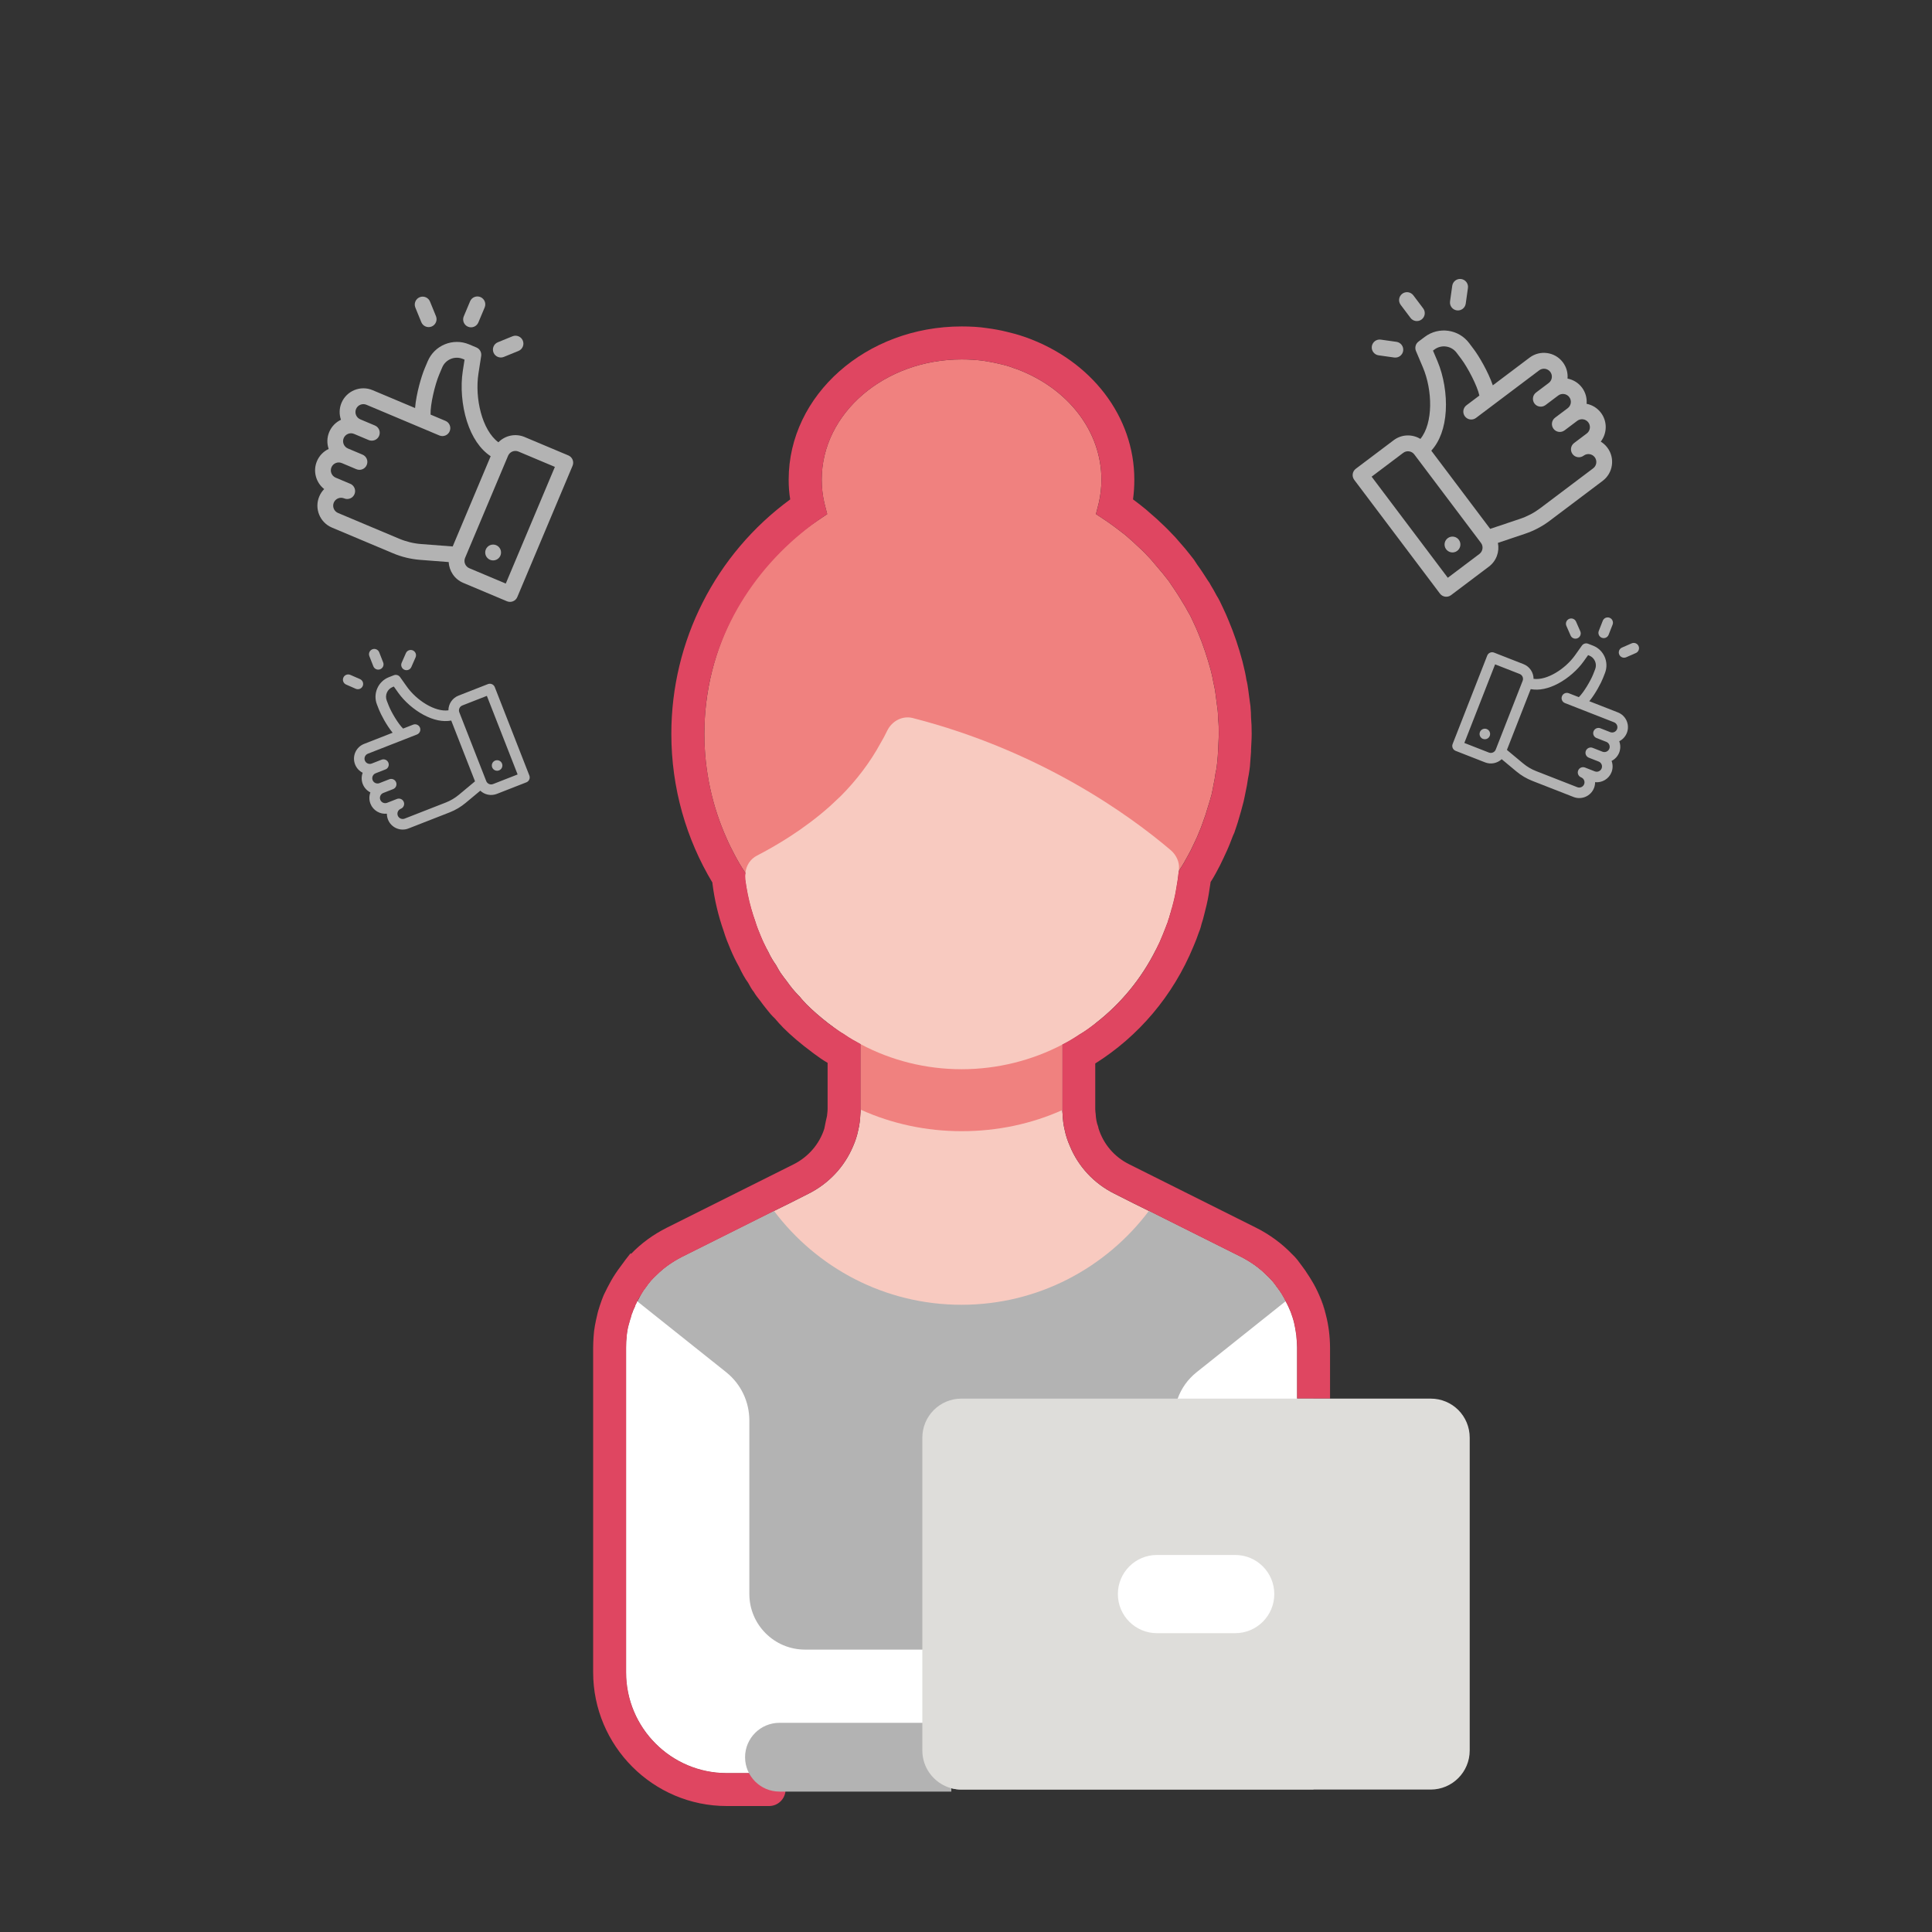 <?xml version="1.0" encoding="UTF-8"?> <!-- Generator: Adobe Illustrator 24.0.1, SVG Export Plug-In . SVG Version: 6.00 Build 0) --> <svg xmlns="http://www.w3.org/2000/svg" xmlns:xlink="http://www.w3.org/1999/xlink" version="1.1" x="0px" y="0px" viewBox="0 0 100 100" style="enable-background:new 0 0 100 100;" xml:space="preserve"><rect x="0" y="0" width="100" height="100" fill="#333333" stroke="none"/> <style type="text/css"> .st0{fill:#F4A09B;} .st1{fill:#B3B3B3;} .st2{fill:#DEDDDA;} .st3{fill:#F8CAC0;} .st4{fill:#DF4661;} .st5{fill:none;stroke:#B3B3B2;stroke-width:0.932;stroke-miterlimit:10;} .st6{fill:#B3B3B2;} .st7{fill:#F0817F;} .st8{fill:#FFFFFF;} .st9{fill:none;stroke:#DF4661;stroke-width:1.685;stroke-linecap:round;stroke-linejoin:round;stroke-miterlimit:10;} </style> <g id="Calque_1"> <g> <g> <path class="st3" d="M67.132,69.742v22.032H37.616c-2.878,0-5.209-2.343-5.209-5.221V69.742c0-0.193,0.011-0.398,0.034-0.591 v-0.045c0.023-0.193,0.057-0.387,0.114-0.58c0-0.011,0-0.023,0.011-0.034c0.023-0.102,0.057-0.205,0.091-0.307 c0.011-0.045,0.023-0.091,0.034-0.136c0.011-0.023,0.011-0.034,0.023-0.046c0.045-0.136,0.102-0.262,0.159-0.387 c0.011-0.068,0.045-0.125,0.08-0.182c0-0.034,0.023-0.057,0.034-0.08l0.011,0.011c0.068-0.136,0.136-0.262,0.205-0.387 c0.068-0.125,0.148-0.239,0.239-0.353c0.159-0.239,0.353-0.455,0.569-0.648c0.364-0.364,0.796-0.66,1.274-0.91l4.004-2.002 l0.773-0.387l0.785-0.387l0.99-0.5c1.069-0.535,1.877-1.41,2.32-2.468c0.114-0.262,0.205-0.535,0.262-0.819 c0.068-0.273,0.102-0.569,0.114-0.853c0.011-0.08,0.011-0.159,0.011-0.239v-3.367c-0.296-0.159-0.58-0.319-0.853-0.512v-2.195 h12.148v2.229c-0.273,0.182-0.557,0.353-0.853,0.5v3.344c0,0.08,0,0.159,0.011,0.227c0.011,0.296,0.045,0.58,0.114,0.864 c0.057,0.284,0.148,0.546,0.262,0.808c0.432,1.058,1.24,1.945,2.32,2.48l0.99,0.5l0.785,0.387l0.773,0.387l4.004,2.002 c0.478,0.25,0.91,0.546,1.274,0.91c0.216,0.193,0.409,0.409,0.569,0.648c0.182,0.228,0.33,0.478,0.455,0.728 c0.102,0.182,0.182,0.375,0.262,0.557c0.068,0.193,0.137,0.387,0.182,0.591c0.034,0.159,0.068,0.33,0.091,0.5 c0.011,0.068,0.023,0.136,0.023,0.205C67.121,69.389,67.132,69.56,67.132,69.742z"></path> <path class="st4" d="M68.281,67.035c0.148,0.341,0.262,0.694,0.353,1.046C68.554,67.717,68.44,67.376,68.281,67.035z M42.837,50.485l0.102,0.864l0.205,1.82c0.182,0.136,0.364,0.262,0.546,0.364c0.273,0.193,0.557,0.353,0.853,0.512v-1.854h10.442 v1.877c0.296-0.148,0.58-0.318,0.853-0.5c0.296-0.171,0.58-0.375,0.853-0.591v-2.491H42.837z"></path> </g> </g> <path class="st1" d="M67.985,72.392v20.235H49.764c-0.682,0-1.285-0.341-1.649-0.853H37.616c-2.878,0-5.209-2.343-5.209-5.221 V69.742c0-0.193,0.011-0.398,0.034-0.591v-0.045c0.023-0.193,0.057-0.387,0.114-0.58c0-0.011,0-0.023,0.011-0.034 c0.023-0.102,0.057-0.205,0.091-0.307c0.011-0.045,0.023-0.091,0.034-0.136c0.011-0.023,0.011-0.034,0.023-0.046 c0.045-0.136,0.102-0.262,0.159-0.387c0.011-0.068,0.045-0.125,0.08-0.182c0-0.034,0.023-0.057,0.034-0.08l0.011,0.011 c0.068-0.136,0.136-0.262,0.205-0.387c0.068-0.125,0.148-0.239,0.239-0.353c0.159-0.239,0.353-0.455,0.569-0.648 c0.364-0.364,0.796-0.66,1.274-0.91l4.004-2.002l0.773-0.387c2.218,2.946,5.733,4.857,9.702,4.857s7.484-1.911,9.702-4.857 l0.773,0.387l4.004,2.002c0.478,0.25,0.91,0.546,1.274,0.91c0.216,0.193,0.409,0.409,0.569,0.648 c0.182,0.228,0.33,0.478,0.455,0.728c0.102,0.182,0.182,0.375,0.262,0.557c0.068,0.193,0.137,0.387,0.182,0.591 c0.034,0.159,0.068,0.33,0.091,0.5c0.011,0.068,0.023,0.136,0.023,0.205c0.023,0.182,0.034,0.353,0.034,0.535v2.65H67.985z"></path> <g> <path class="st8" d="M67.132,69.742v22.032H60.74V73.53c0-0.398,0.068-0.785,0.216-1.137c0.193-0.535,0.523-1.001,0.978-1.365 l4.607-3.674c0.102,0.182,0.182,0.375,0.262,0.557c0.068,0.193,0.137,0.387,0.182,0.591c0.034,0.159,0.068,0.33,0.091,0.5 c0.011,0.068,0.023,0.136,0.023,0.205C67.121,69.389,67.132,69.56,67.132,69.742z"></path> <path class="st8" d="M48.911,85.382v6.392H37.616c-2.878,0-5.209-2.343-5.209-5.221V69.742c0-0.193,0.011-0.398,0.034-0.591 v-0.045c0.023-0.193,0.057-0.387,0.114-0.58c0-0.011,0-0.023,0.011-0.034c0.023-0.102,0.057-0.205,0.091-0.307 c0.011-0.045,0.023-0.091,0.045-0.136c0-0.011,0-0.034,0.011-0.046c0.045-0.136,0.102-0.262,0.159-0.387 c0.011-0.068,0.045-0.125,0.08-0.182c0.023-0.023,0.034-0.045,0.045-0.068l4.595,3.663c0.762,0.614,1.194,1.524,1.194,2.502v8.974 c0,1.592,1.297,2.878,2.878,2.878H48.911z"></path> <path class="st8" d="M32.691,68.047c0.011-0.023,0.011-0.034,0.023-0.046c-0.011,0.011-0.011,0.034-0.011,0.046 c-0.023,0.045-0.034,0.091-0.045,0.136C32.668,68.138,32.68,68.093,32.691,68.047z"></path> <path class="st8" d="M32.998,67.365c-0.011,0.023-0.023,0.046-0.045,0.068c0-0.034,0.023-0.057,0.034-0.08L32.998,67.365z"></path> <path class="st8" d="M32.691,68.047c-0.011,0.045-0.023,0.091-0.034,0.136c0.011-0.045,0.023-0.091,0.045-0.136 c0-0.011,0-0.034,0.011-0.046C32.702,68.013,32.702,68.024,32.691,68.047z M32.987,67.353c-0.011,0.023-0.034,0.045-0.034,0.08 c0.023-0.023,0.034-0.045,0.045-0.068L32.987,67.353z"></path> <path class="st8" d="M32.714,68.002c-0.011,0.011-0.011,0.034-0.011,0.046h-0.011C32.702,68.024,32.702,68.013,32.714,68.002z"></path> </g> <g> <path class="st7" d="M63.083,37.985c0,0.239-0.023,0.489-0.034,0.842c-0.011,0.216-0.023,0.432-0.045,0.626l-0.023,0.193 c-0.011,0.102-0.023,0.205-0.068,0.387c-0.023,0.193-0.057,0.375-0.114,0.648c-0.023,0.148-0.057,0.296-0.091,0.455 c-0.068,0.239-0.136,0.489-0.228,0.762c-0.045,0.171-0.102,0.341-0.171,0.523l-0.068,0.193c-0.057,0.159-0.114,0.318-0.182,0.466 c-0.034,0.08-0.068,0.171-0.102,0.25c-0.102,0.227-0.205,0.421-0.307,0.648c-0.011,0.011-0.011,0.034-0.023,0.046 c-0.114,0.216-0.239,0.444-0.364,0.66c-0.08,0.137-0.159,0.262-0.25,0.398c-0.034,0.318-0.08,0.626-0.136,0.933 c-0.046,0.296-0.114,0.591-0.205,0.921c-0.011,0.034-0.011,0.068-0.034,0.102c-0.102,0.114-0.205,0.239-0.307,0.353 c-0.216,0.227-0.432,0.466-0.671,0.694c-0.148,0.148-0.307,0.307-0.466,0.444c0,0.011-0.023,0.011-0.034,0.023 c-0.842,0.751-1.774,1.399-2.775,1.934c-0.614,0.33-1.251,0.614-1.911,0.853c-1.479,0.523-3.048,0.808-4.698,0.808 c-1.649,0-3.242-0.284-4.709-0.808c-0.671-0.227-1.319-0.512-1.945-0.853c-1.627-0.853-3.06-2.025-4.231-3.424 c-0.148-0.512-0.25-1.035-0.318-1.547c-0.011-0.114-0.011-0.227,0.011-0.33c-0.205-0.296-0.387-0.614-0.557-0.933 c-0.148-0.284-0.296-0.569-0.421-0.864c-0.739-1.649-1.149-3.481-1.149-5.403c0-4.436,2.184-8.565,5.869-11.044l0.489-0.33 l-0.148-0.58c-0.091-0.398-0.136-0.796-0.136-1.206c0-3.435,3.253-6.222,7.245-6.222c0.375,0,0.751,0.023,1.103,0.068 c0.284,0.046,0.557,0.091,0.83,0.159c0.262,0.057,0.523,0.125,0.773,0.227l0.171,0.057c2.65,1.001,4.356,3.23,4.356,5.71 c0,0.409-0.045,0.808-0.136,1.206l-0.148,0.58l0.5,0.33c0.353,0.239,0.694,0.5,1.001,0.739l0.171,0.148 c0.159,0.136,0.307,0.273,0.489,0.444c0.239,0.216,0.466,0.444,0.671,0.671l0.5,0.591c0.08,0.091,0.148,0.171,0.216,0.262 l0.216,0.273c0.205,0.307,0.421,0.614,0.614,0.933l0.102,0.171c0.091,0.136,0.182,0.296,0.296,0.512 c0.102,0.159,0.182,0.341,0.262,0.512c0.091,0.193,0.182,0.387,0.262,0.591c0.25,0.591,0.455,1.228,0.637,1.877 c0.045,0.193,0.102,0.398,0.136,0.626l0.057,0.262c0.023,0.114,0.045,0.228,0.057,0.341l0.114,0.876 c0.011,0.114,0.023,0.239,0.023,0.444C63.083,37.485,63.083,37.735,63.083,37.985z"></path> <path class="st4" d="M60.854,45.333c-0.262,0.387-0.546,0.773-0.83,1.115l-0.341,0.375c-0.182,0.216-0.387,0.432-0.626,0.66 c-0.136,0.136-0.273,0.262-0.421,0.387l-0.296,0.262v0.011c-1.206,1.024-2.559,1.808-4.004,2.343 c-1.456,0.523-2.991,0.808-4.561,0.808c-1.604,0-3.151-0.284-4.572-0.808c-2.741-1.001-5.061-2.889-6.62-5.3 c-0.023,0.102-0.023,0.216-0.011,0.33c0.068,0.512,0.171,1.035,0.318,1.547c0.057,0.205,0.125,0.409,0.193,0.603 c0.091,0.307,0.193,0.546,0.296,0.796c0.091,0.227,0.193,0.432,0.296,0.637c0.955,0.864,2.013,1.604,3.162,2.207 c0.034,0.023,0.068,0.034,0.102,0.046c0.25,0.136,0.489,0.25,0.751,0.364c0.398,0.182,0.796,0.341,1.217,0.478 c1.524,0.523,3.162,0.808,4.868,0.808c1.649,0,3.287-0.273,4.823-0.808c0.432-0.148,0.842-0.307,1.24-0.489 c0.284-0.125,0.569-0.262,0.853-0.409c1.069-0.557,2.07-1.251,2.98-2.059l0.171-0.102c0.125-0.239,0.239-0.489,0.341-0.751 c0.102-0.25,0.182-0.466,0.262-0.671l0.034-0.125c0.023-0.057,0.046-0.114,0.057-0.171l0.034-0.125 c0.034-0.08,0.057-0.171,0.068-0.25c0.023-0.034,0.023-0.068,0.034-0.102c0.091-0.33,0.159-0.626,0.205-0.921 c0.057-0.307,0.102-0.614,0.136-0.933C60.967,45.162,60.91,45.253,60.854,45.333z"></path> </g> <path class="st3" d="M61.024,44.946c0,0.045-0.011,0.091-0.011,0.136c-0.034,0.318-0.08,0.626-0.136,0.933 c-0.046,0.296-0.114,0.591-0.205,0.921c-0.011,0.034-0.011,0.068-0.034,0.102c-0.011,0.08-0.034,0.171-0.068,0.25l-0.034,0.125 c-0.011,0.057-0.034,0.114-0.057,0.171l-0.034,0.125c-0.08,0.205-0.159,0.421-0.262,0.671c-0.102,0.262-0.216,0.512-0.341,0.751 c-0.762,1.535-1.843,2.832-3.151,3.844c-0.273,0.216-0.557,0.421-0.853,0.591c-0.273,0.182-0.557,0.353-0.853,0.5 c-1.57,0.819-3.355,1.274-5.209,1.274c-1.843,0-3.628-0.444-5.232-1.297c-0.296-0.159-0.58-0.319-0.853-0.512 c-0.182-0.102-0.364-0.228-0.546-0.364l-0.125-0.091c-0.057-0.045-0.125-0.091-0.182-0.136c-0.421-0.33-0.774-0.637-1.092-0.955 c-0.125-0.136-0.25-0.262-0.353-0.398l-0.091-0.091c-0.102-0.102-0.182-0.205-0.284-0.319c-0.102-0.125-0.193-0.25-0.318-0.421 c-0.08-0.102-0.159-0.205-0.296-0.398c-0.068-0.102-0.125-0.205-0.239-0.41c-0.136-0.193-0.273-0.409-0.387-0.66 c-0.034-0.068-0.068-0.136-0.102-0.193c-0.102-0.205-0.205-0.409-0.296-0.637c-0.102-0.25-0.205-0.489-0.296-0.796 c-0.068-0.193-0.136-0.398-0.193-0.603c-0.148-0.512-0.25-1.035-0.318-1.547c-0.011-0.114-0.011-0.227,0.011-0.33 c0.034-0.387,0.262-0.728,0.603-0.899c0.967-0.5,2.411-1.342,3.776-2.559l0.546-0.512c0.83-0.83,1.547-1.786,2.059-2.73 c0.136-0.227,0.262-0.466,0.353-0.66c0.25-0.512,0.796-0.785,1.308-0.66c6.62,1.695,11.238,5.027,13.387,6.859 C60.888,44.264,61.047,44.616,61.024,44.946z"></path> <path class="st7" d="M54.985,54.068v3.39c-1.604,0.717-3.367,1.092-5.209,1.092c-1.82,0-3.594-0.375-5.232-1.115v-3.389 c1.604,0.853,3.389,1.297,5.232,1.297C51.629,55.342,53.415,54.887,54.985,54.068z"></path> <g> <path class="st4" d="M68.626,68.052c-0.09-0.343-0.201-0.685-0.345-1.017c-0.114-0.262-0.239-0.512-0.387-0.751 c-0.068-0.114-0.136-0.228-0.216-0.341c-0.08-0.125-0.159-0.25-0.25-0.364l-0.262-0.353c-0.091-0.114-0.182-0.216-0.296-0.319 c-0.523-0.546-1.16-1.012-1.865-1.365l-5.346-2.673l-1.206-0.603c-0.785-0.387-1.342-1.058-1.592-1.854l-0.023-0.102 c-0.08-0.205-0.114-0.421-0.125-0.637c-0.011-0.091-0.023-0.182-0.023-0.262v-2.366c2.229-1.399,4.026-3.492,5.084-6.062 c0.102-0.239,0.193-0.466,0.284-0.739l0.046-0.114c0.034-0.102,0.068-0.205,0.091-0.319c0.046-0.136,0.091-0.284,0.136-0.478 c0.091-0.341,0.171-0.682,0.227-1.012c0.034-0.216,0.068-0.432,0.102-0.66v-0.011c0.023-0.034,0.045-0.068,0.068-0.102 c0.148-0.239,0.273-0.478,0.421-0.762c0.125-0.262,0.25-0.512,0.364-0.773c0.114-0.25,0.205-0.5,0.307-0.762l0.068-0.148 c0.08-0.25,0.171-0.489,0.228-0.705c0.08-0.262,0.159-0.546,0.25-0.899c0.045-0.193,0.08-0.375,0.102-0.489 c0.057-0.25,0.102-0.512,0.125-0.694c0.034-0.159,0.057-0.307,0.08-0.466l0.023-0.182c0.023-0.25,0.034-0.5,0.057-0.751v-0.114 c0.011-0.273,0.034-0.546,0.034-0.819c0-0.307-0.011-0.614-0.034-0.853c0-0.182-0.011-0.353-0.023-0.466 c0-0.102-0.023-0.228-0.034-0.307l-0.091-0.682c-0.023-0.159-0.045-0.318-0.091-0.489l-0.034-0.205 c-0.045-0.25-0.114-0.5-0.171-0.751c-0.193-0.728-0.432-1.433-0.705-2.082c-0.091-0.227-0.193-0.455-0.296-0.671 c-0.114-0.25-0.228-0.489-0.341-0.66c-0.091-0.182-0.193-0.353-0.296-0.523c-0.046-0.091-0.091-0.171-0.148-0.239 c-0.182-0.284-0.364-0.569-0.557-0.83l-0.171-0.262c-0.136-0.182-0.284-0.353-0.444-0.557l-0.512-0.591 c-0.262-0.284-0.535-0.557-0.785-0.785c-0.171-0.171-0.364-0.33-0.546-0.489l-0.193-0.171c-0.216-0.182-0.444-0.353-0.671-0.523 c0.046-0.33,0.068-0.671,0.068-1.024c0-3.253-2.207-6.153-5.63-7.37l-0.102-0.034c-0.296-0.102-0.591-0.182-0.887-0.25 c-0.318-0.08-0.648-0.137-0.978-0.182c-0.432-0.068-0.887-0.091-1.342-0.091c-4.936,0-8.952,3.549-8.952,7.928 c0,0.353,0.023,0.694,0.08,1.024c-3.867,2.832-6.153,7.325-6.153,12.136c0,2.809,0.773,5.448,2.127,7.7v0.034 c0.102,0.842,0.307,1.695,0.58,2.468c0.102,0.341,0.227,0.648,0.353,0.944c0.136,0.33,0.284,0.626,0.444,0.91 c0.148,0.319,0.319,0.626,0.466,0.819c0.102,0.193,0.216,0.387,0.296,0.478c0.102,0.171,0.216,0.318,0.319,0.444 c0.114,0.159,0.227,0.307,0.375,0.489c0.114,0.148,0.239,0.296,0.398,0.444c0.136,0.159,0.273,0.318,0.432,0.478 c0.409,0.409,0.887,0.819,1.513,1.285l0.091,0.068c0.228,0.171,0.455,0.33,0.694,0.466v2.4c0,0.08-0.011,0.171-0.023,0.273 c0,0.045-0.011,0.102-0.023,0.148c-0.011,0.068-0.034,0.125-0.045,0.193l-0.08,0.398c-0.25,0.785-0.819,1.456-1.592,1.843 l-1.206,0.603l-5.346,2.673c-0.705,0.353-1.331,0.808-1.854,1.354l-0.034-0.023l-0.25,0.319L32.1,65.579 c-0.171,0.227-0.33,0.466-0.466,0.705c-0.136,0.239-0.262,0.489-0.387,0.751c-0.068,0.171-0.136,0.341-0.193,0.523 c-0.057,0.171-0.114,0.353-0.148,0.523c-0.045,0.182-0.08,0.353-0.114,0.535c-0.034,0.193-0.057,0.375-0.068,0.569 c-0.011,0.182-0.023,0.364-0.023,0.557v16.811c0,3.822,3.105,6.927,6.916,6.927h2.19c0.471,0,0.853-0.382,0.853-0.853l0,0 c0-0.471-0.382-0.853-0.853-0.853h-2.19c-2.877,0-5.209-2.332-5.209-5.209V69.742c0-0.193,0.011-0.398,0.034-0.591v-0.045 c0.023-0.193,0.057-0.387,0.114-0.58c0-0.011,0-0.023,0.011-0.034c0.023-0.102,0.057-0.205,0.091-0.307 c0.011-0.045,0.023-0.091,0.034-0.136c0.011-0.023,0.011-0.034,0.023-0.046c0.034-0.136,0.091-0.262,0.159-0.387 c0.011-0.068,0.045-0.125,0.08-0.182c0-0.034,0.023-0.057,0.034-0.08c0.068-0.136,0.136-0.262,0.216-0.375 c0.068-0.125,0.148-0.239,0.239-0.353c0.159-0.239,0.353-0.455,0.569-0.648c0.364-0.364,0.796-0.66,1.274-0.91l4.004-2.002 l0.773-0.387l0.785-0.387l0.99-0.5c1.069-0.535,1.877-1.41,2.32-2.468c0.114-0.262,0.205-0.535,0.262-0.819 c0.068-0.273,0.102-0.569,0.114-0.853c0.011-0.08,0.011-0.159,0.011-0.239v-3.367c-0.296-0.159-0.58-0.319-0.853-0.512 c-0.182-0.102-0.364-0.228-0.546-0.364l-0.125-0.091c-0.057-0.045-0.125-0.091-0.182-0.136c-0.421-0.33-0.774-0.637-1.092-0.955 c-0.125-0.136-0.25-0.262-0.353-0.398l-0.091-0.091c-0.102-0.102-0.182-0.205-0.284-0.319c-0.102-0.125-0.193-0.25-0.318-0.421 c-0.08-0.102-0.159-0.205-0.296-0.398c-0.068-0.102-0.125-0.205-0.239-0.41c-0.136-0.193-0.273-0.409-0.387-0.66 c-0.034-0.068-0.068-0.136-0.102-0.193c-0.102-0.205-0.205-0.409-0.296-0.637c-0.102-0.25-0.205-0.489-0.296-0.796 c-0.068-0.193-0.136-0.398-0.193-0.603c-0.148-0.512-0.25-1.035-0.318-1.547c-0.011-0.114-0.011-0.227,0.011-0.33 c-0.205-0.296-0.387-0.614-0.557-0.933c-0.148-0.284-0.296-0.569-0.421-0.864c-0.954-2.129-1.359-4.561-1.043-7.101 c0.486-3.9,2.793-7.343,6.052-9.541l0.201-0.135l-0.148-0.58c-0.091-0.398-0.136-0.796-0.136-1.206 c0-3.435,3.253-6.222,7.245-6.222c0.375,0,0.751,0.023,1.103,0.068c0.284,0.046,0.557,0.091,0.83,0.159 c0.262,0.057,0.523,0.125,0.773,0.227l0.171,0.057c2.65,1.001,4.356,3.23,4.356,5.71c0,0.409-0.045,0.808-0.136,1.206l-0.148,0.58 l0.5,0.33c0.353,0.239,0.694,0.5,1.001,0.739l0.171,0.148c0.159,0.136,0.307,0.273,0.489,0.444 c0.239,0.216,0.466,0.444,0.671,0.671l0.5,0.591c0.08,0.091,0.148,0.171,0.216,0.262l0.216,0.273 c0.205,0.307,0.421,0.614,0.614,0.933l0.102,0.171c0.091,0.136,0.182,0.296,0.296,0.512c0.102,0.159,0.182,0.341,0.262,0.512 c0.091,0.193,0.182,0.387,0.262,0.591c0.25,0.591,0.455,1.228,0.637,1.877c0.045,0.193,0.102,0.398,0.136,0.626l0.057,0.262 c0.023,0.114,0.045,0.228,0.057,0.341l0.114,0.876c0.011,0.114,0.023,0.239,0.023,0.444c0.034,0.273,0.034,0.523,0.034,0.773 c0,0.239-0.023,0.489-0.034,0.842c-0.011,0.216-0.023,0.432-0.045,0.626l-0.023,0.193c-0.011,0.102-0.023,0.205-0.068,0.387 c-0.023,0.193-0.057,0.375-0.114,0.648c-0.023,0.148-0.057,0.296-0.091,0.455c-0.068,0.239-0.136,0.489-0.228,0.762 c-0.045,0.171-0.102,0.341-0.171,0.523l-0.068,0.193c-0.057,0.159-0.114,0.318-0.182,0.466c-0.034,0.08-0.068,0.171-0.102,0.25 c-0.102,0.227-0.205,0.421-0.307,0.648c-0.011,0.011-0.011,0.034-0.023,0.046c-0.114,0.216-0.239,0.444-0.364,0.66 c-0.08,0.137-0.159,0.262-0.25,0.398c-0.034,0.318-0.08,0.626-0.136,0.933c-0.046,0.296-0.114,0.591-0.205,0.921 c-0.011,0.034-0.011,0.068-0.034,0.102c-0.011,0.08-0.034,0.171-0.068,0.25l-0.034,0.125c-0.011,0.057-0.034,0.114-0.057,0.171 l-0.034,0.125c-0.08,0.205-0.159,0.421-0.262,0.671c-0.102,0.262-0.216,0.512-0.341,0.751c-0.762,1.535-1.843,2.832-3.151,3.844 c-0.273,0.216-0.557,0.421-0.853,0.591c-0.273,0.182-0.557,0.353-0.853,0.5v3.344c0,0.08,0,0.159,0.011,0.227 c0.011,0.296,0.045,0.58,0.114,0.864c0.057,0.284,0.148,0.546,0.262,0.808c0.432,1.058,1.24,1.945,2.32,2.48l0.99,0.5l0.785,0.387 l0.773,0.387l4.004,2.002c0.478,0.25,0.91,0.546,1.274,0.91c0.216,0.193,0.409,0.409,0.569,0.648 c0.182,0.228,0.33,0.478,0.455,0.728c0.102,0.182,0.193,0.375,0.262,0.557c0.068,0.193,0.137,0.387,0.182,0.591 c0.034,0.159,0.068,0.33,0.091,0.5c0.011,0.068,0.023,0.136,0.023,0.205c0.023,0.182,0.034,0.353,0.034,0.535v2.65h1.706l0-2.648 C68.838,69.173,68.771,68.605,68.626,68.052z"></path> </g> <path class="st1" d="M49.241,92.732h-8.897c-0.983,0-1.779-0.797-1.779-1.78l0,0c0-0.983,0.797-1.779,1.779-1.779h8.897V92.732z"></path> <g> <path class="st2" d="M76.072,74.417v16.186c0,1.115-0.899,2.025-2.025,2.025H49.764c-0.682,0-1.285-0.341-1.649-0.853 c-0.239-0.33-0.375-0.739-0.375-1.172V74.417c0-1.126,0.91-2.025,2.025-2.025h24.284C75.174,72.392,76.072,73.291,76.072,74.417z"></path> </g> <path class="st8" d="M63.933,84.533h-4.048c-1.119,0-2.024-0.906-2.024-2.024c0-1.118,0.905-2.024,2.024-2.024h4.048 c1.119,0,2.024,0.906,2.024,2.024C65.957,83.626,65.052,84.533,63.933,84.533z"></path> <g> <g> <g> <path class="st1" d="M81.135,19.595c0.025-0.291-0.053-0.592-0.242-0.843c-0.408-0.541-1.18-0.65-1.721-0.242l-1.904,1.435 c-0.243-0.714-0.734-1.535-0.98-1.86l-0.246-0.327c-0.543-0.721-1.573-0.866-2.294-0.323l-0.327,0.246 c-0.15,0.113-0.204,0.314-0.131,0.487l0.359,0.847c0.502,1.186,0.54,2.885-0.13,3.703c-0.418-0.255-0.967-0.246-1.381,0.066 l-1.962,1.479c-0.181,0.136-0.217,0.393-0.081,0.574l4.436,5.887c0.136,0.181,0.393,0.217,0.574,0.081l1.962-1.479 c0.39-0.294,0.555-0.777,0.464-1.227l1.406-0.472c0.46-0.154,0.889-0.381,1.277-0.673l2.74-2.065 c0.541-0.408,0.65-1.18,0.242-1.721c-0.096-0.128-0.213-0.231-0.341-0.31c0.33-0.427,0.35-1.04,0.01-1.492 c-0.189-0.251-0.457-0.409-0.743-0.465c0.025-0.291-0.053-0.592-0.242-0.843S81.422,19.652,81.135,19.595z M76.654,28.099 c0.136,0.18,0.1,0.438-0.081,0.574l-1.635,1.232l-3.943-5.233l1.635-1.232c0.18-0.136,0.438-0.1,0.574,0.081L76.654,28.099z M79.997,20.966l0.654-0.493c0.18-0.136,0.438-0.1,0.574,0.081c0.136,0.18,0.1,0.438-0.081,0.574L80.49,21.62 c-0.181,0.136-0.217,0.393-0.081,0.574s0.393,0.217,0.574,0.081l0.654-0.493c0.18-0.136,0.438-0.1,0.574,0.081 c0.136,0.18,0.1,0.438-0.081,0.574l-0.654,0.493c-0.181,0.136-0.217,0.393-0.081,0.574c0.136,0.181,0.393,0.217,0.574,0.081 c0.18-0.136,0.438-0.1,0.574,0.081c0.136,0.18,0.1,0.438-0.081,0.574l-2.74,2.065c-0.317,0.239-0.669,0.424-1.045,0.55 l-1.545,0.519l-3.049-4.047c0.44-0.484,0.697-1.187,0.75-2.061c0.051-0.853-0.109-1.812-0.428-2.566l-0.234-0.553l0.072-0.054 c0.361-0.272,0.875-0.199,1.147,0.161l0.246,0.327c0.331,0.439,0.828,1.385,0.936,1.893l-0.668,0.503 c-0.181,0.136-0.217,0.393-0.081,0.574c0.136,0.181,0.393,0.217,0.574,0.081l3.271-2.464c0.18-0.136,0.438-0.1,0.574,0.081 c0.136,0.18,0.1,0.438-0.081,0.574l-0.654,0.493c-0.181,0.136-0.217,0.393-0.081,0.574 C79.559,21.066,79.816,21.102,79.997,20.966z"></path> </g> </g> <g> <g> <circle class="st1" cx="75.18" cy="28.184" r="0.41"></circle> </g> </g> <g> <g> <path class="st1" d="M72.58,15.205c-0.181,0.136-0.217,0.393-0.081,0.574l0.509,0.676c0.136,0.181,0.393,0.217,0.574,0.081 c0.181-0.136,0.217-0.393,0.081-0.574l-0.509-0.676C73.017,15.105,72.76,15.069,72.58,15.205z"></path> </g> </g> <g> <g> <path class="st1" d="M72.279,17.693l-0.811-0.114c-0.224-0.032-0.431,0.125-0.463,0.349c-0.031,0.224,0.125,0.431,0.349,0.463 l0.811,0.114c0.224,0.031,0.431-0.125,0.463-0.349C72.659,17.932,72.503,17.725,72.279,17.693z"></path> </g> </g> <g> <g> <path class="st1" d="M75.631,14.442c-0.224-0.032-0.431,0.125-0.463,0.349l-0.114,0.811c-0.031,0.224,0.125,0.431,0.349,0.463 c0.224,0.032,0.431-0.125,0.463-0.348l0.114-0.811C76.011,14.681,75.855,14.474,75.631,14.442z"></path> </g> </g> </g> <g> <g> <g> <path class="st1" d="M17.041,22.36c-0.122,0.29-0.124,0.6-0.029,0.877c-0.264,0.125-0.485,0.344-0.607,0.633 c-0.219,0.521-0.05,1.111,0.375,1.444c-0.106,0.107-0.193,0.237-0.255,0.384c-0.263,0.624,0.031,1.346,0.656,1.609l3.162,1.331 c0.447,0.188,0.919,0.302,1.403,0.34l1.479,0.114c0.022,0.458,0.3,0.886,0.75,1.076l2.265,0.953 c0.208,0.088,0.449-0.01,0.536-0.219l2.86-6.794c0.088-0.208-0.01-0.449-0.219-0.536l-2.265-0.953 c-0.478-0.201-1.013-0.076-1.355,0.274c-0.849-0.629-1.229-2.285-1.032-3.559l0.141-0.909c0.029-0.186-0.073-0.367-0.246-0.44 l-0.377-0.159c-0.832-0.35-1.795,0.042-2.145,0.874l-0.159,0.377c-0.158,0.376-0.434,1.291-0.495,2.043l-2.198-0.925 c-0.624-0.263-1.346,0.031-1.609,0.656c-0.122,0.29-0.124,0.6-0.029,0.877C17.383,21.852,17.163,22.071,17.041,22.36z M26.298,23.591c0.088-0.208,0.328-0.306,0.536-0.219l1.887,0.794l-2.542,6.039l-1.887-0.794 c-0.208-0.088-0.306-0.328-0.219-0.536L26.298,23.591z M19.623,22.559c0.088-0.208-0.01-0.449-0.219-0.536l-0.755-0.318 c-0.208-0.088-0.306-0.328-0.219-0.536c0.088-0.208,0.328-0.306,0.536-0.219l3.774,1.589c0.208,0.088,0.449-0.01,0.536-0.219 c0.088-0.208-0.01-0.449-0.219-0.536l-0.771-0.325c-0.02-0.519,0.23-1.558,0.444-2.065l0.159-0.377 c0.175-0.416,0.656-0.612,1.073-0.437l0.083,0.035l-0.092,0.593c-0.125,0.809-0.045,1.778,0.213,2.592 c0.265,0.834,0.687,1.453,1.231,1.814l-1.966,4.671l-1.625-0.125c-0.396-0.03-0.782-0.124-1.148-0.278l-3.162-1.331 c-0.208-0.088-0.306-0.328-0.219-0.536c0.088-0.208,0.328-0.306,0.536-0.219c0.208,0.088,0.449-0.01,0.536-0.219 c0.088-0.208-0.01-0.449-0.219-0.536l-0.755-0.318c-0.208-0.088-0.306-0.328-0.219-0.536c0.088-0.208,0.328-0.306,0.536-0.219 l0.755,0.318c0.208,0.088,0.449-0.01,0.536-0.219c0.088-0.208-0.01-0.449-0.219-0.536l-0.755-0.318 c-0.208-0.088-0.306-0.328-0.219-0.536c0.088-0.208,0.328-0.306,0.536-0.219l0.755,0.318 C19.295,22.865,19.535,22.767,19.623,22.559z"></path> </g> </g> <g> <g> <circle class="st1" cx="25.524" cy="28.597" r="0.41"></circle> </g> </g> <g> <g> <path class="st1" d="M24.868,15.376c0.208,0.088,0.306,0.328,0.219,0.536l-0.328,0.78c-0.088,0.208-0.328,0.306-0.536,0.219 s-0.306-0.328-0.219-0.536l0.328-0.78C24.419,15.386,24.659,15.289,24.868,15.376z"></path> </g> </g> <g> <g> <path class="st1" d="M25.769,17.715l0.758-0.309c0.209-0.085,0.448,0.015,0.534,0.225c0.085,0.209-0.015,0.448-0.225,0.534 l-0.758,0.309c-0.209,0.085-0.448-0.015-0.534-0.225C25.459,18.039,25.559,17.8,25.769,17.715z"></path> </g> </g> <g> <g> <path class="st1" d="M21.723,15.384c0.209-0.085,0.448,0.015,0.534,0.225l0.309,0.758c0.085,0.209-0.015,0.448-0.225,0.534 c-0.209,0.085-0.448-0.015-0.534-0.225l-0.309-0.758C21.413,15.708,21.514,15.469,21.723,15.384z"></path> </g> </g> </g> <g> <g> <g> <path class="st1" d="M83.812,38.367c0.174-0.088,0.317-0.237,0.394-0.432c0.165-0.421-0.044-0.897-0.464-1.061l-1.48-0.579 c0.321-0.388,0.614-0.953,0.713-1.207l0.099-0.254c0.219-0.561-0.058-1.196-0.619-1.415l-0.254-0.099 c-0.117-0.046-0.249-0.006-0.322,0.096l-0.355,0.5c-0.498,0.7-1.449,1.315-2.147,1.221c-0.001-0.326-0.198-0.635-0.52-0.761 l-1.525-0.597c-0.14-0.055-0.299,0.014-0.354,0.155l-1.79,4.576c-0.055,0.14,0.014,0.299,0.155,0.354l1.525,0.597 c0.303,0.119,0.635,0.043,0.859-0.165l0.76,0.633c0.248,0.207,0.527,0.372,0.828,0.49l2.13,0.833 c0.421,0.165,0.897-0.044,1.061-0.464c0.039-0.099,0.057-0.202,0.056-0.302c0.358,0.038,0.713-0.165,0.85-0.516 c0.076-0.195,0.072-0.402,0.004-0.585c0.174-0.088,0.317-0.237,0.394-0.432C83.885,38.756,83.881,38.549,83.812,38.367z M77.419,38.797c-0.055,0.14-0.214,0.21-0.354,0.155l-1.271-0.497l1.592-4.068l1.271,0.497c0.14,0.055,0.21,0.214,0.155,0.354 L77.419,38.797z M82.636,38.2l0.508,0.199c0.14,0.055,0.21,0.214,0.155,0.354c-0.055,0.14-0.214,0.21-0.354,0.155l-0.508-0.199 c-0.14-0.055-0.299,0.014-0.354,0.155s0.014,0.299,0.155,0.354l0.508,0.199c0.14,0.055,0.21,0.214,0.155,0.354 c-0.055,0.14-0.214,0.21-0.354,0.155l-0.508-0.199c-0.14-0.055-0.299,0.014-0.354,0.155s0.014,0.299,0.155,0.354 c0.14,0.055,0.21,0.214,0.155,0.354c-0.055,0.14-0.214,0.21-0.354,0.155l-2.13-0.833c-0.246-0.096-0.475-0.231-0.678-0.401 l-0.835-0.696l1.231-3.146c0.428,0.08,0.918-0.02,1.432-0.295c0.502-0.269,0.99-0.695,1.307-1.14l0.232-0.326l0.056,0.022 c0.28,0.11,0.419,0.427,0.31,0.707l-0.099,0.254c-0.134,0.341-0.497,0.954-0.747,1.193l-0.519-0.203 c-0.14-0.055-0.299,0.014-0.354,0.155c-0.055,0.14,0.014,0.299,0.155,0.354l2.542,0.995c0.14,0.055,0.21,0.214,0.155,0.354 c-0.055,0.14-0.214,0.21-0.354,0.155l-0.508-0.199c-0.14-0.055-0.299,0.014-0.354,0.155 C82.427,37.986,82.496,38.145,82.636,38.2z"></path> </g> </g> <g> <g> <circle class="st1" cx="76.855" cy="37.99" r="0.273"></circle> </g> </g> <g> <g> <path class="st1" d="M83.313,31.976c-0.14-0.055-0.299,0.014-0.354,0.155l-0.206,0.525c-0.055,0.14,0.014,0.299,0.155,0.354 c0.14,0.055,0.299-0.014,0.354-0.155l0.206-0.525C83.522,32.189,83.453,32.03,83.313,31.976z"></path> </g> </g> <g> <g> <path class="st1" d="M81.795,32.675l-0.219-0.5c-0.06-0.138-0.221-0.201-0.36-0.141c-0.138,0.06-0.201,0.221-0.141,0.36 l0.219,0.5c0.06,0.138,0.221,0.201,0.36,0.141C81.793,32.974,81.856,32.813,81.795,32.675z"></path> </g> </g> <g> <g> <path class="st1" d="M84.812,33.441c-0.06-0.138-0.221-0.201-0.36-0.141l-0.5,0.219c-0.138,0.06-0.201,0.221-0.141,0.36 c0.06,0.138,0.221,0.201,0.36,0.141l0.5-0.219C84.81,33.74,84.873,33.579,84.812,33.441z"></path> </g> </g> </g> <g> <g> <g> <path class="st1" d="M18.777,40.583c0.076,0.195,0.22,0.345,0.394,0.432c-0.068,0.182-0.072,0.39,0.004,0.585 c0.137,0.351,0.492,0.554,0.85,0.516c-0.001,0.1,0.018,0.203,0.056,0.302c0.165,0.421,0.641,0.629,1.061,0.464l2.13-0.833 c0.301-0.118,0.58-0.283,0.828-0.49l0.76-0.633c0.223,0.209,0.555,0.284,0.859,0.165l1.525-0.597 c0.14-0.055,0.21-0.213,0.155-0.354l-1.79-4.576c-0.055-0.14-0.213-0.21-0.354-0.155l-1.525,0.597 c-0.322,0.126-0.519,0.435-0.52,0.761c-0.699,0.094-1.65-0.521-2.147-1.221l-0.355-0.5c-0.073-0.102-0.205-0.142-0.322-0.096 L20.13,35.05c-0.561,0.219-0.838,0.854-0.619,1.415l0.099,0.254c0.099,0.253,0.393,0.819,0.713,1.207l-1.48,0.579 c-0.421,0.165-0.629,0.641-0.464,1.061c0.076,0.195,0.22,0.345,0.394,0.432C18.704,40.18,18.701,40.388,18.777,40.583z M23.774,36.869c-0.055-0.14,0.015-0.299,0.155-0.354l1.271-0.497l1.592,4.068l-1.271,0.497 c-0.14,0.055-0.299-0.015-0.354-0.155L23.774,36.869z M20.103,39.477c-0.055-0.14-0.213-0.21-0.354-0.155l-0.509,0.199 c-0.14,0.055-0.299-0.015-0.354-0.155c-0.055-0.14,0.015-0.299,0.155-0.354l2.542-0.995c0.14-0.055,0.21-0.213,0.155-0.354 c-0.055-0.14-0.213-0.21-0.354-0.155l-0.519,0.203c-0.251-0.239-0.614-0.852-0.747-1.193l-0.099-0.254 c-0.11-0.28,0.029-0.598,0.31-0.707l0.056-0.022l0.232,0.326c0.316,0.445,0.805,0.871,1.307,1.14 c0.514,0.276,1.003,0.375,1.432,0.295l1.231,3.146l-0.835,0.696c-0.203,0.169-0.431,0.304-0.678,0.401l-2.13,0.833 c-0.14,0.055-0.299-0.015-0.354-0.155c-0.055-0.14,0.015-0.299,0.155-0.354c0.14-0.055,0.21-0.213,0.155-0.354 c-0.055-0.14-0.213-0.21-0.354-0.155l-0.508,0.199c-0.14,0.055-0.299-0.015-0.354-0.155s0.015-0.299,0.155-0.354l0.509-0.199 c0.14-0.055,0.21-0.213,0.155-0.354s-0.213-0.21-0.354-0.155l-0.508,0.199c-0.14,0.055-0.299-0.015-0.354-0.155 c-0.055-0.14,0.015-0.299,0.155-0.354l0.508-0.199C20.089,39.776,20.158,39.618,20.103,39.477z"></path> </g> </g> <g> <g> <circle class="st1" cx="25.73" cy="39.621" r="0.273"></circle> </g> </g> <g> <g> <path class="st1" d="M19.273,33.607c0.14-0.055,0.299,0.014,0.354,0.155l0.206,0.525c0.055,0.14-0.014,0.299-0.155,0.354 c-0.14,0.055-0.299-0.014-0.354-0.155l-0.206-0.525C19.063,33.82,19.132,33.662,19.273,33.607z"></path> </g> </g> <g> <g> <path class="st1" d="M20.79,34.306l0.219-0.5c0.06-0.138,0.221-0.201,0.36-0.141c0.138,0.06,0.201,0.221,0.141,0.36l-0.219,0.5 c-0.06,0.138-0.221,0.201-0.36,0.141C20.792,34.605,20.729,34.444,20.79,34.306z"></path> </g> </g> <g> <g> <path class="st1" d="M17.773,35.072c0.06-0.138,0.221-0.201,0.36-0.141l0.5,0.219c0.138,0.06,0.201,0.221,0.141,0.36 c-0.06,0.138-0.221,0.201-0.36,0.141l-0.5-0.219C17.775,35.371,17.712,35.21,17.773,35.072z"></path> </g> </g> </g> </g> <g id="Calque_3"> </g> <g id="Calque_2"> </g> </svg> 